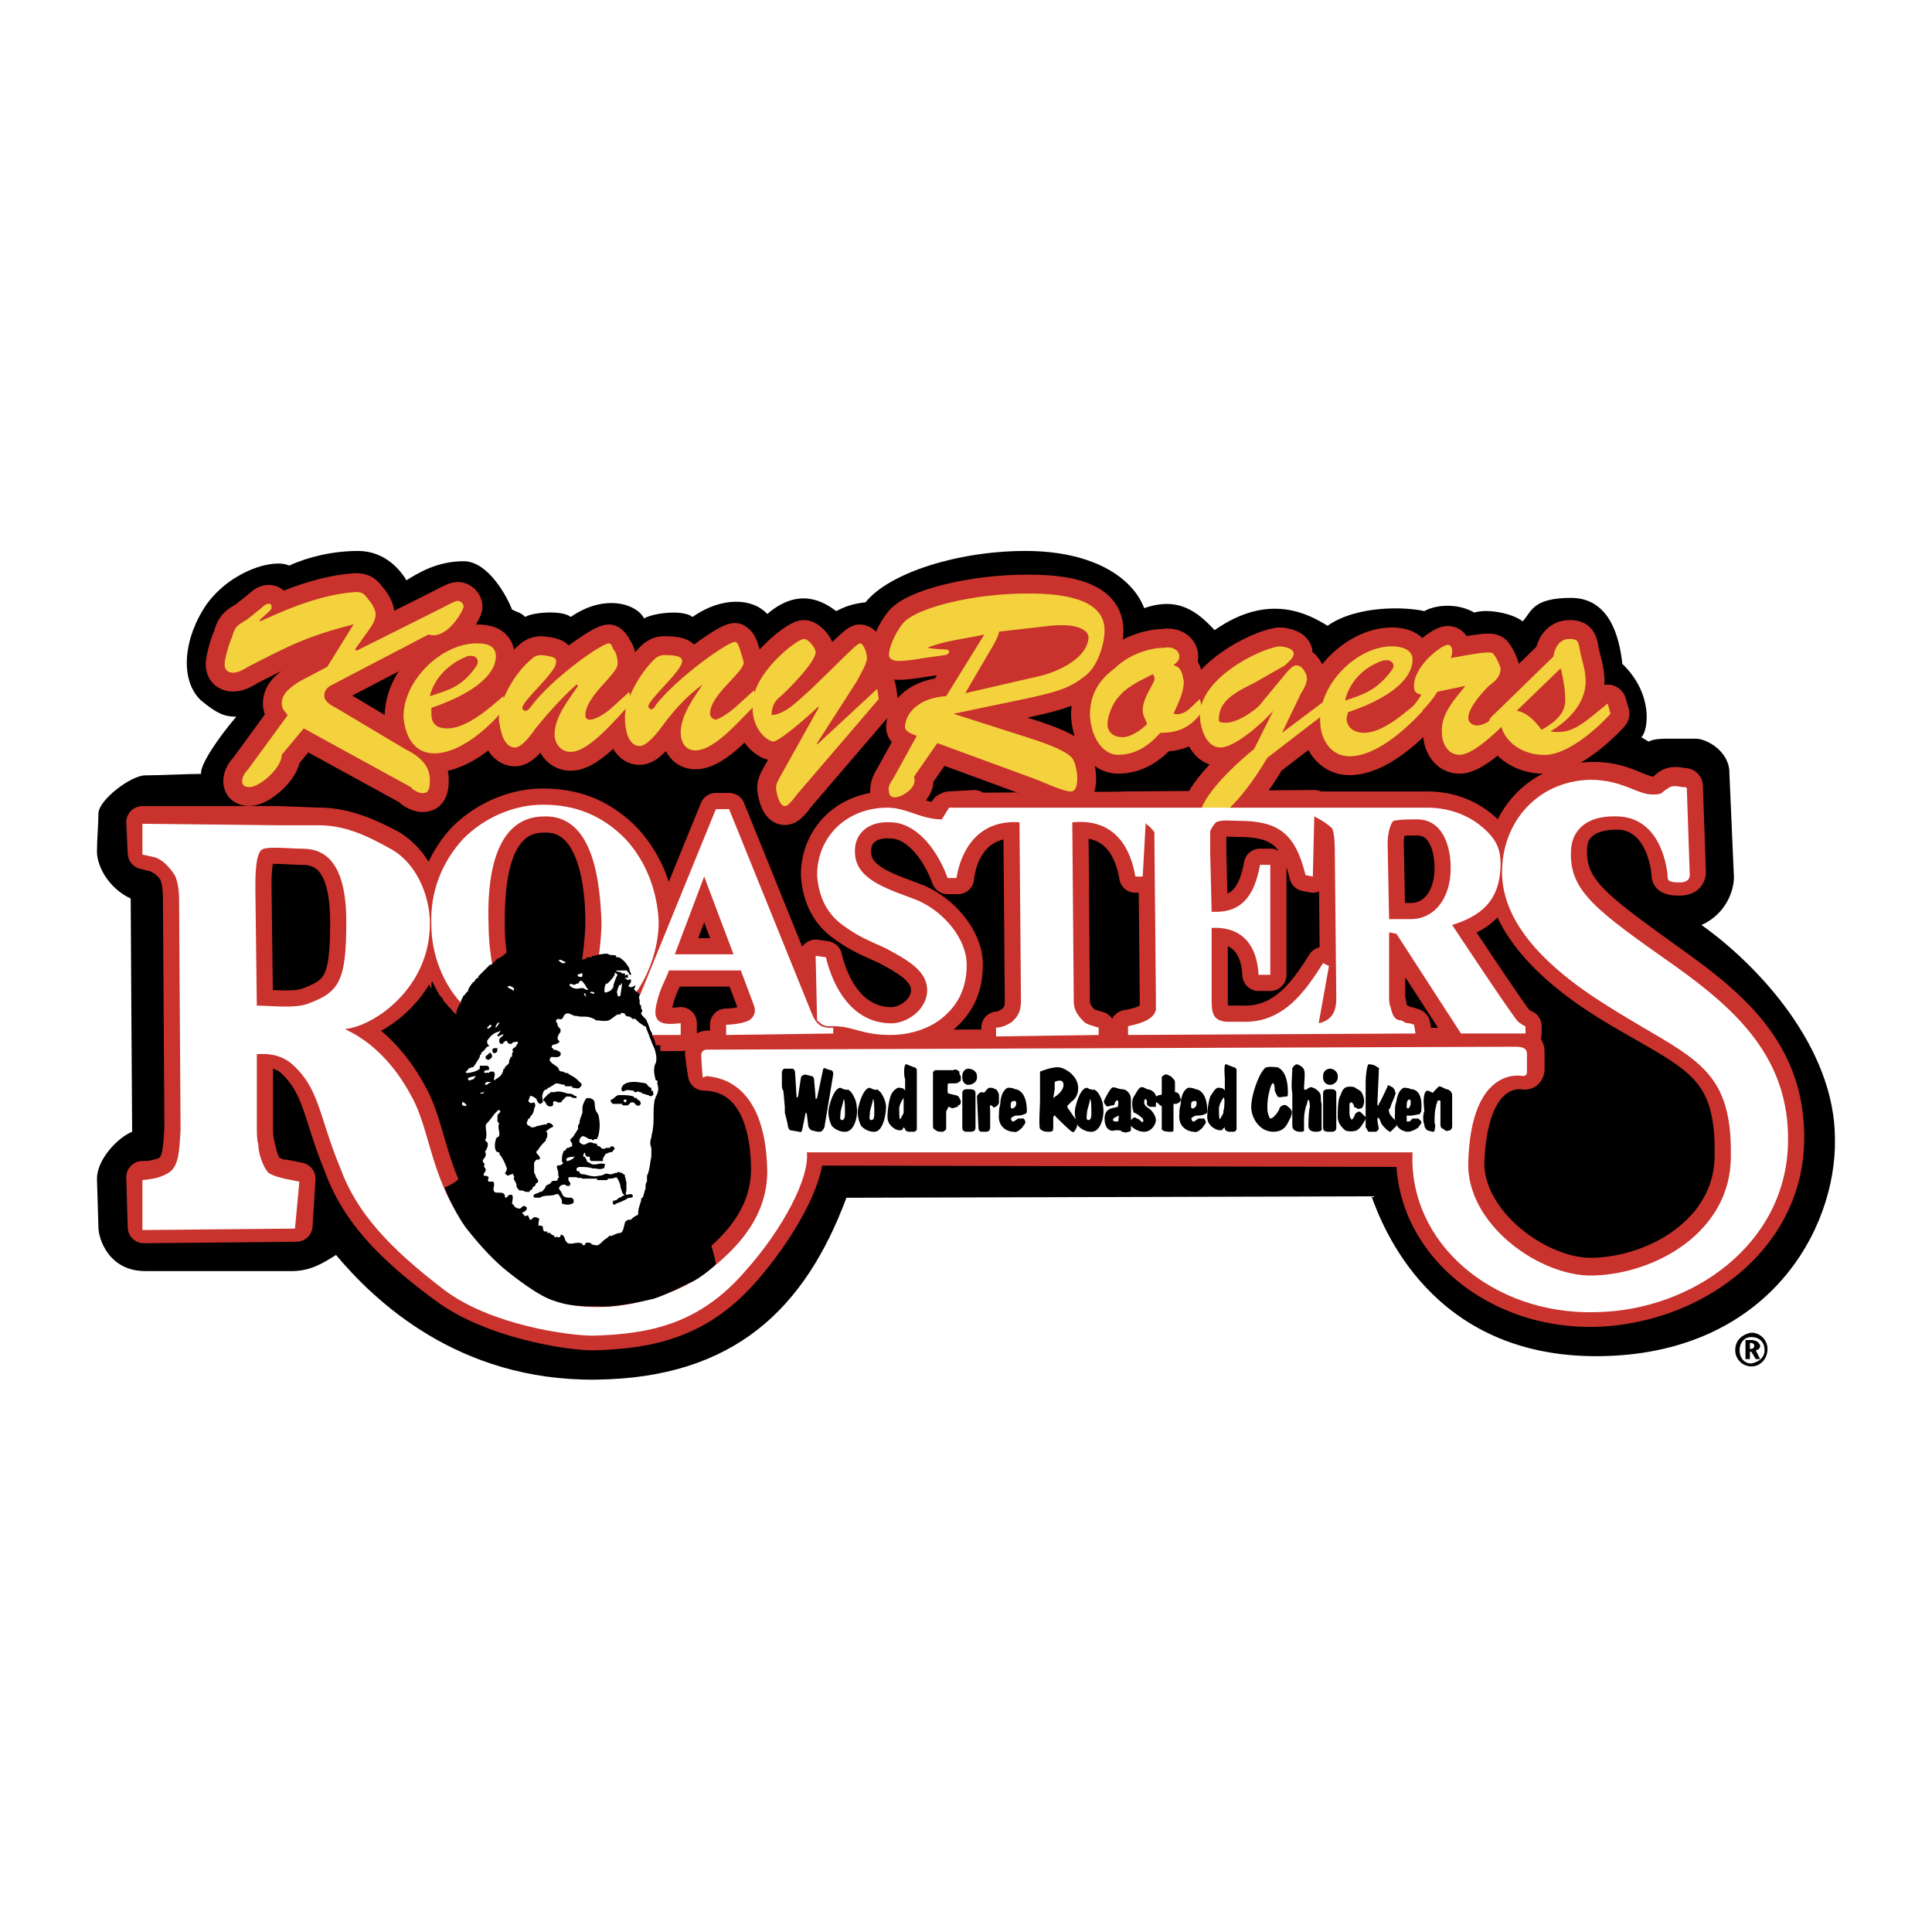 <svg xmlns="http://www.w3.org/2000/svg" width="2500" height="2500" viewBox="0 0 192.756 192.756"><path fill-rule="evenodd" clip-rule="evenodd" fill="#fff" d="M0 0h192.756v192.756H0V0z"/><path d="M171.807 92.284c1.902-1.463 2.488-3.805 2.488-5.122l-.586-10.097c0-1.171-.439-2.195-1.316-3.219-1.023-.878-2.195-1.463-3.219-1.463l-3.074.146h-.73c.146-.439.146-.731.146-1.17 0-1.317-.439-3.512-2.488-5.707-.877-6-3.951-7.17-6.438-7.17-3.074 0-4.244.878-4.977 1.902-1.316-.585-3.072-.732-4.389-.585-1.609-.585-3.658-.731-5.268 0-2.049-.585-6.439-.585-9.512 1.317-3.658-2.195-7.463-2.048-11.121.146-1.609-1.463-3.512-2.634-6.586-2.048-1.609-2.78-5.561-5.561-12.438-5.415-6.877 0-13.755 2.195-16.535 5.122-1.024.146-1.609.439-2.195.731-2.341-1.463-4.829-1.463-7.023.146-1.902-1.317-4.829-1.171-7.463.293-1.317-.293-3.22-.146-4.39.146-.585-.439-1.463-.878-2.341-1.024-1.024-.293-3.073-.439-5.561 1.024-1.17-.439-3.073-.439-4.243-.146-.146 0-.439-.146-.586-.146-.731-1.609-2.78-5.122-5.707-5.122-2.341 0-4.097.732-5.414 1.463-1.317-1.609-3.073-2.488-5.122-2.488-2.341 0-4.975.585-6.877 1.317-1.171-.146-2.634 0-4.244.585-1.902.878-3.658 2.195-4.975 3.805-1.17 1.902-2.049 3.951-2.195 6-.146 2.195.439 4.097 1.902 5.268.878.731 1.463 1.171 2.048 1.464-1.317 1.755-2.048 2.926-2.341 3.804h-1.609c-1.024 0-2.195.146-2.927.146-1.463 0-3.073 1.171-3.658 1.61-1.024.878-2.195 2.049-2.195 3.366 0 .585 0 1.17-.146 1.756v2.048c0 1.756 1.171 4.097 3.219 5.415l.293 21.802c-1.61 1.025-3.512 3.221-3.512 5.414l.146 4.83c0 1.023.439 2.779 1.756 3.951 1.024 1.17 2.487 1.609 4.097 1.609h14.633c1.756 0 3.073-.586 4.098-1.172 7.316 8.049 16.096 12.146 26.192 12.146 12.731-.146 20.925-6 25.754-18.145l50.923-.293c1.17 3.365 2.926 6.291 5.268 8.779 4.535 4.828 10.682 7.17 18.145 7.17 9.951-.146 15.803-4.389 19.023-7.902 3.658-4.096 5.852-9.656 5.707-15.07.002-8.487-6.437-16.388-12.437-21.217z" fill-rule="evenodd" clip-rule="evenodd" fill="#fff"/><path d="M23.576 71.504c-1.756 2.049-3.658 4.829-3.512 5.707-1.317 0-4.097.146-5.561.146-1.463 0-4.683 2.488-4.683 3.805 0 1.17-.146 2.487-.146 3.804 0 1.463 1.17 3.659 3.366 4.683 0 1.902.146 23.267.146 23.267-1.463.586-3.512 2.779-3.512 4.682l.146 4.83c0 1.17 1.024 4.389 4.683 4.389h14.633c1.902 0 3.219-.877 4.39-1.609 3.805 4.537 12.145 12.584 25.9 12.438 13.901-.145 20.925-7.17 25.022-18.145l52.385-.146c1.025 2.781 5.854 16.098 22.682 15.951s23.705-12.584 23.559-21.656c0-9.219-7.756-17.414-13.316-21.365 2.635-1.171 3.367-3.805 3.221-5.122l-.439-10.097c0-2.049-2.195-3.366-3.365-3.366h-3.074s-1.17 0-1.609.292l-.73-.439c.73-.731 1.17-4.39-1.902-7.316-.293-2.78-1.318-6.585-5.121-6.585-3.951 0-3.951 1.463-4.83 2.341-.877-.731-3.365-1.317-4.828-.878-1.463-.877-3.658-.877-4.977-.146-1.9-.439-6.73-.585-9.656 1.463-1.902-1.17-5.854-3.365-11.268.439-1.756-1.902-3.658-3.366-7.023-2.195-1.172-3.073-5.121-5.707-11.854-5.707-6.731 0-13.609 2.195-15.95 5.122-1.317.146-2.049.438-2.927.878-1.17-.878-3.658-2.488-6.877.292-1.464-1.61-4.537-1.756-7.463.292-.878-.731-3.805-.439-4.829.146-.732-1.463-3.951-2.487-7.316-.146-.878-.731-3.951-.439-4.536 0-.439-.439-.731-.439-1.317-.731-.438-1.171-2.341-4.829-4.829-4.829-2.634 0-4.536 1.17-5.707 1.902-.877-1.463-2.487-2.926-4.829-2.926-2.487 0-4.975.585-6.877 1.463-1.463-.732-5.707.439-8.194 3.805-2.341 3.365-2.78 7.609-.585 9.657 1.606 1.318 2.338 1.61 3.509 1.61z" fill-rule="evenodd" clip-rule="evenodd"/><path d="M46.257 100.332c-2.048-2.049-3.219-5.122-3.219-8.048 0-3.22 1.024-6.292 3.219-8.634 2.049-2.049 4.975-3.365 7.902-3.365 3.219 0 5.853 1.024 8.194 3.365 2.049 2.195 3.366 5.122 3.366 8.341 0 2.927-1.317 6.439-3.512 8.488-2.341 2.342-4.829 3.219-8.048 3.219-3.074-.001-5.853-1.026-7.902-3.366zm34.241 14.34c.293 2.488-2.341 7.609-6.146 11.998-4.536 5.27-9.512 6.293-15.218 6.439-2.341 0-10.097-1.17-14.779-4.684-5.56-4.096-8.78-7.607-10.389-11.998-2.195-5.268-2.049-8.049-4.976-10.682-1.317-1.025-2.78-.879-3.365-.879v7.316c0 .586 0 1.318.146 1.902.146.586.438 2.195 1.024 2.635.438.293 1.024.586 1.609.586l1.463.291-.293 4.684-15.218.146-.147-4.977c1.024 0 1.464-.145 2.342-.438 1.317-.732 1.317-2.195 1.463-4.537l-.146-22.973c0-.878-.146-1.902-.439-2.488a4.05 4.05 0 0 0-1.902-1.61l-1.17-.292-.147-3.073h13.61l3.95.146c2.634 0 4.976 1.024 7.17 2.194 2.488 1.464 3.951 4.683 3.951 7.609.146 6.292-5.56 10.244-8.487 10.39 3.512 1.756 5.56 4.828 6.584 6.73 2.78 4.828 1.463 12.438 12.585 19.607 4.39 2.781 12.438 1.172 16.681-1.756 3.512-2.633 6.292-5.852 6.292-10.389-.146-9.512-5.561-9.219-5.854-9.365h-.439s-.292-1.756-.292-2.195c0-.293.292-.584.731-.584.292 0 80.482-.293 80.482-.293 1.17 0 1.316.438 1.316.877v1.609c0 .293-.146.586-.586.439-.73 0-4.975-.293-5.414 8.633-.293 6.146 7.17 11.561 12.438 11.414 6.293-.146 13.756-4.389 13.756-11.852.146-9.512-4.098-9.951-12.584-15.219-6.732-4.244-10.098-8.78-10.244-13.17 0-4.975 3.512-9.072 8.779-9.218 3.367-.146 4.83 1.463 6.439 1.463.879 0 .732-.292 1.316-.731.586-.439 1.318-.146 1.463-.146.293 0 .439 0 .439.293 0 .292.293 8.194.293 8.487s-.146.731-1.023.731c-.879 0-1.172-.146-1.172-.439 0-.292-.438-5.999-4.975-6.146-3.658 0-4.682 1.902-4.682 3.512-.146 4.097 2.486 5.854 10.389 11.56 6.145 4.391 11.414 9.072 11.268 17.561-.146 10.096-9.658 16.68-19.17 16.973-10.242.293-18.73-7.023-18.291-15.949l-60.431-.142zm-9.073-33.948h1.317l7.755 19.169c.732 1.756.878 2.779 2.634 2.635v.584l-10.682.146v-1.023c.585 0 2.049-.146 2.488-.586s.439-.877.292-1.316l-1.317-3.512h-7.17c-.292.877-.878 1.756-1.17 3.072-.732 2.488.878 2.342 2.341 2.195v1.17h-8.194v-1.17c2.341-.293 3.366-1.025 4.244-3.072l7.462-18.292zm9.951 14.632l1.024.146c.732 3.074 2.634 6.439 6.292 6.585 1.61.146 3.951-1.316 3.805-3.512-.146-1.756-1.902-2.781-4.097-3.951-1.902-.878-2.78-1.171-4.537-2.488-1.463-1.171-2.195-2.78-2.341-4.829 0-3.805 2.927-6.731 7.024-6.731 1.902 0 3.366 1.171 5.414 1.171l.732-1.171 2.488-.146-1.756 7.17h-.878c-1.171-3.22-3.366-5.561-5.707-5.561-2.195-.146-3.805 1.171-3.512 3.365.293 2.488 3.512 3.366 6.146 4.39 2.78 1.17 4.975 3.951 4.975 6.438 0 2.195-.731 3.805-2.195 5.121s-3.512 1.756-5.414 1.756c-2.195 0-3.366-.146-5.415-1.023l-1.024.293h-.878l-.146-7.023zm18.145 8.048v-.877c.438 0 1.023-.293 1.463-.586.439-.439.877-.879.877-2.049l-.146-17.852c-4.242-.292-5.853 2.926-6.145 5.561h-.878l-.293-6.877 19.902-.146-.293 6.877h-.732c-.439-2.634-1.902-5.854-6.293-5.414l.148 17.852c0 1.025.584 1.609 1.023 2.049.293.293 1.023.439 1.463.586v.73l-10.096.146zm31.899-.293l-19.021.146v-.877c.73-.146 2.633-.439 2.926-1.609v-1.172l-.146-15.657v-.878c-.146-.292-.293-.731-.586-.877-.73-.293-1.609-.293-2.34-.293l-.146-1.317 19.021-.146-.145 7.023-.732-.146c-1.025-4.244-2.781-5.414-6.73-5.414-.586 0-1.609-.146-2.195.146-.293.292-.439.585-.586.878v2.048l.146 6c2.926.146 4.244-1.463 4.828-4.683h1.025v10.974h-1.172c-.145-2.926-1.609-4.828-4.682-4.682v6.877c0 1.465 0 2.342 1.463 2.488h1.609c4.098.146 6.293-3.072 8.049-5.854l.586.293-1.172 6.732zm7.902-9.949l-.732-.146v6.438c0 .293.146.732.146 1.025.146.584.293 1.316 1.025 1.316.439.146.293.293.877.293l.439.146.146.73-11.121.146v-1.023c.586 0 .586.146 1.17 0 1.611-.146 2.049-1.17 2.049-2.488l-.146-14.486c0-.439 0-2.049-.291-2.488-.586-.438-1.465-1.17-2.195-1.17l-.732.146v-1.024h12.437c1.902 0 3.805.585 5.268 1.756 1.465 1.17 2.049 2.195 2.049 3.805 0 3.805-2.049 5.268-4.828 6.146 0 0 6 9.072 6.584 9.658.586.439.732.439.732.439v.73h-6.438l-6.439-9.949zm-66.14 2.048l-2.927-7.755-2.926 7.755h5.853zm-24.437-2.926c0 2.194.439 5.121 1.17 7.169 1.024 2.195 2.634 3.219 4.975 3.219 3.805 0 4.39-3.949 4.829-7.023.146-1.171.292-2.487.292-3.658 0-3.805-.731-10.682-5.707-10.536-5.267 0-5.559 6.878-5.559 10.829zm-23.12 8.048c1.317 0 3.658.293 4.976-.146 3.219-1.17 3.95-2.195 3.95-8.195 0-5.853-2.048-7.316-4.39-7.316-1.317 0-3.658-.293-4.097.146-.585.585-.585 2.634-.585 3.805l.146 11.706zm112.965-8.634h2.195c2.195 0 3.951-1.902 3.951-5.122 0-2.049-.732-4.829-3.365-4.829-.732 0-1.609 0-2.342.146-.439.439-.586 1.609-.586 2.195l.147 7.61z" fill="none" stroke="#c9322d" stroke-width="3.227" stroke-linecap="round" stroke-linejoin="round" stroke-miterlimit="2.613"/><path d="M28.698 71.358c-.293-.439-.586-.585-.586-1.17 0-1.024.878-1.61 1.756-2.195l2.78-1.463 2.634-4.244c-4.536 1.17-6.292 2.048-10.536 4.244-.439.292-1.024.585-1.463.585-.585 0-.878-.292-.878-.878 0-.439.439-2.048.732-2.634.292-1.024.438-1.171 1.463-1.756l1.463-1.171c.146-.146.439-.438.732-.438.292 0 .292.146.292.292 0 .293.146.146-1.17 1.317v.146c1.463-.585 5.414-2.634 9.511-2.926.731 0 .878.146 1.317.731.292.293.731 1.024.731 1.463 0 .585-.293 1.024-.585 1.463l-1.463 2.048.146.146 8.487-4.244c.292-.146 1.317-.731 1.609-.731.293 0 .585.293.585.585 0 .293-1.61 3.366-3.512 2.78l-9.804 5.122c-.439.292-.585.585-.585 1.024 0 .585.878 1.024 1.171 1.17l6.877 4.098c1.171.585 2.487 1.463 2.487 3.073 0 .439 0 1.317-.585 1.317-.293.146-1.171-.292-1.317-.585l-10.682-5.854-2.195 2.634c0 1.317-2.194 3.22-3.219 3.22-.439 0-.732-.146-.732-.585s.293-.878.585-1.171l3.954-5.413zM50.5 70.48c-1.609 2.048-4.536 4.683-7.17 4.683-2.048 0-2.926-1.756-3.073-3.659 0-3.658 3.805-7.316 7.316-7.316.878 0 1.902.146 1.902 1.317 0 1.317-1.317 3.366-6.438 5.121v.586c0 1.17.731 1.463 1.609 1.463 1.902 0 4.244-2.049 5.561-3.219l.293 1.024zm12.292-1.463l.146 1.171c-1.316 1.316-4.097 4.829-5.999 4.829-1.024 0-1.61-.878-1.61-1.756 0-1.756 1.463-3.512 2.341-4.829l-.146-.146c-1.463 1.317-2.78 2.78-4.097 4.39-.292.439-1.317 1.902-2.048 1.902-1.17 0-1.609-1.756-1.609-2.78 0-1.902 1.609-4.683 3.219-6 .293-.292.586-.439 1.024-.439 1.61.146 1.463.439 1.463.731 0 1.024-3.366 3.805-3.366 4.536 0 .146.146.293.293.293.292 0 .439-.293.585-.439 2.049-2.78 7.024-6.292 7.756-6.292 0 0 .292.146.439.585.292.293.439.878.439 1.463 0 1.024-3.219 3.219-3.219 5.122 0 .292.146.439.439.439.731 0 1.902-.878 2.341-1.317l1.609-1.463zm12.438-.146l.293 1.317c-1.463 1.316-4.098 4.682-6.146 4.682-1.024 0-1.463-.878-1.463-1.755 0-1.756 1.317-3.512 2.195-4.829-1.609 1.17-2.926 2.634-4.097 4.243-.439.586-1.463 1.902-2.195 1.902-1.17 0-1.463-1.756-1.463-2.634-.146-1.902 1.61-4.829 3.073-6.146.438-.293.585-.293 1.024-.293 1.609 0 1.609.439 1.609.585 0 1.024-3.366 3.805-3.366 4.536 0 .146.146.292.292.292s.439-.292.439-.438c2.194-2.78 7.17-6.292 7.901-6.292 0 0 .293.146.439.585.146.439.293.878.439 1.463 0 1.024-3.365 3.22-3.365 5.122 0 .292.292.585.585.585.585-.146 1.756-1.024 2.195-1.463l1.611-1.462zm4.536 10.096c-.292.293-1.024 1.464-1.463 1.464-.586 0-.878-1.464-.878-1.902 0-.439.585-1.317.731-1.61l3.512-6.292v-.147c-2.195 2.048-4.097 3.512-4.536 3.512-.731-.146-2.049-1.317-2.049-3.366-.292-3.219 4.39-6.877 5.122-6.877.439 0 1.171.878 1.171 1.317 0 1.024-2.927 3.951-3.805 4.683-.439.439-.585 1.024-.585 1.609 1.463-.146 2.634-1.463 3.805-2.487 2.78-2.634 4.536-4.537 4.975-4.683.439 0 .732 1.024.732 1.463 0 .585-.732 1.756-1.024 2.341l-3.951 6.146v.146l6-5.561.146 1.025-7.903 9.219zm13.755-4.828l-2.341 3.366c.439 1.024-1.17 2.048-1.902 2.048-.293 0-.586-.146-.586-.585 0-.438.147-.878.439-1.316l2.341-4.244c-.439-.146-1.317-.438-1.17-1.024.146-1.463 1.609-2.78 4.097-2.927l3.804-6.146c-2.048.439-3.804.585-5.707 1.317 1.756.292 2.195 0 2.195.439 0 .146-.439.292-.439.292l-2.048.293c-.878.146-1.756.292-2.634.292-.292 0-.878-.146-.878-.585 0-.878.732-2.341 1.317-3.073 1.17-1.61 7.024-3.073 12.438-3.073 2.488 0 7.756.146 7.756 3.658 0 1.463-.732 3.658-1.902 4.536-2.195 1.756-3.512 1.756-13.17 3.805l7.316 2.341c4.684 1.463 4.535 2.195 4.684 2.341.438 1.024.584 3.073-.293 3.073-.732 0-2.635-.878-3.367-1.17l-9.95-3.658zm26.485-3.22c-1.17 1.609-2.34 2.195-4.242 2.195-1.172 1.316-2.488 2.194-4.244 2.194-1.316 0-2.635-1.463-2.779-3.951 0-2.048.877-3.512 2.486-4.683 1.318-1.317 3.365-2.048 4.977-2.048.584-.146 1.463.146 1.463.878 0 .439-.293.585-.586.878.732.146 1.025.731 1.025 1.609 0 1.171-.586 2.195-1.025 3.22 1.17.292 1.902-.878 2.635-1.463l.29 1.171zm7.025 0c-1.025 1.17-3.805 3.658-5.27 3.658-1.463 0-2.047-2.049-2.047-3.219 0-3.658 5.852-6.585 7.9-6.877.293 0 1.465.146 1.465.731 0 .439-.586.878-.879 1.171l-3.072 1.756c-1.756.878-3.658 1.756-3.512 3.805 0 .146.293.146.438.146.879.147 2.342-.585 3.512-1.609l2.781-3.366c.293-.292.586-.731 1.023-.731.586 0 1.025.878 1.025 1.317s-.293 1.024-.586 1.463l-1.902 3.951 4.098-3.073.146 1.171-5.707 4.39c-2.781 4.683-5.121 6.438-6.146 6.438-.293 0-.584-.292-.584-.585 0-2.048 3.949-5.561 5.414-6.731l1.903-3.806zm14.926 0c-1.756 1.902-4.684 4.536-7.318 4.536-1.9 0-2.926-1.756-2.926-3.512-.146-3.658 3.658-7.463 7.17-7.463.879 0 2.049.292 2.049 1.317 0 1.463-1.316 3.512-6.438 5.268l-.146.585c0 1.024.877 1.464 1.756 1.464 1.902 0 4.098-2.049 5.561-3.22l.292 1.025zm1.463-1.902c-1.025 1.609-2.049 2.341-3.219 3.512l-.146-1.17c.73-.585 1.316-1.317 1.756-2.048-.586-.146-.732-.293-.732-.878 0-2.049 2.781-4.098 3.365-4.098.293 0 .439.293.439.585 0 .146 0 .439-.146.732 2.488-.439 3.951-.732 4.244-.439.438.585.584 1.024.73 1.463 0 .878-.584 1.317-1.17 1.756-.732.731-2.049 2.194-2.049 3.219 0 .439.439.732.879.732 1.17 0 2.779-1.756 3.658-2.488l.291 1.024c-1.023 1.17-4.096 4.39-5.705 4.39-1.172 0-1.756-1.17-1.756-2.194 0-1.902 1.316-3.366 2.34-4.683l-2.779.585zm16.973 1.171l.293 1.024c-1.609 1.756-4.535 4.243-6.73 4.097-1.756 0-3.805-1.024-4.244-3.072-.293.146-.438.292-.584.292-.293 0-.586-.146-.586-.439 0-.439.439-.731.732-1.024l5.705-5.561c.146-.878.586-1.756 1.611-1.756.73 0 .877.146 1.023 1.024.146 1.024.586 1.902.586 3.219 0 2.195-1.756 3.951-3.512 4.976 1.756.292 2.779-.439 4.096-1.464l1.61-1.316z" fill="none" stroke="#c9322d" stroke-width="3.765" stroke-linecap="round" stroke-linejoin="round" stroke-miterlimit="2.613"/><path d="M28.698 71.358c-.293-.439-.586-.585-.586-1.17 0-1.024.878-1.61 1.756-2.195l2.78-1.463 2.634-4.244c-4.536 1.17-6.292 2.048-10.536 4.244-.439.292-1.024.585-1.463.585-.585 0-.878-.292-.878-.878 0-.439.439-2.048.732-2.634.292-1.024.438-1.171 1.463-1.756l1.463-1.171c.146-.146.439-.438.732-.438.292 0 .292.146.292.292 0 .293.146.146-1.17 1.317v.146c1.463-.585 5.414-2.634 9.511-2.926.731 0 .878.146 1.317.731.292.293.731 1.024.731 1.463 0 .585-.293 1.024-.585 1.463l-1.463 2.048.146.146 8.487-4.244c.292-.146 1.317-.731 1.609-.731.293 0 .585.293.585.585 0 .293-1.61 3.366-3.512 2.78l-9.804 5.122c-.439.292-.585.585-.585 1.024 0 .585.878 1.024 1.171 1.17l6.877 4.098c1.171.585 2.487 1.463 2.487 3.073 0 .439 0 1.317-.585 1.317-.293.146-1.171-.292-1.317-.585l-10.682-5.854-2.195 2.634c0 1.317-2.194 3.22-3.219 3.22-.439 0-.732-.146-.732-.585s.293-.878.585-1.171l3.954-5.413zM62.792 69.017l.146 1.171c-1.316 1.316-4.097 4.829-5.999 4.829-1.024 0-1.61-.878-1.61-1.756 0-1.756 1.463-3.512 2.341-4.829l-.146-.146c-1.463 1.317-2.78 2.78-4.097 4.39-.292.439-1.317 1.902-2.048 1.902-1.17 0-1.463-1.756-1.609-2.78 0-1.902 1.609-4.683 3.219-6 .293-.292.586-.439 1.024-.439 1.61.146 1.463.439 1.463.731 0 1.024-3.366 3.805-3.366 4.536 0 .146.146.293.293.293.292 0 .439-.293.585-.439 2.049-2.78 7.024-6.292 7.756-6.292.146 0 .292.146.439.585.292.293.439.878.439 1.463 0 1.024-3.219 3.219-3.219 5.122 0 .292.146.439.439.439.731 0 1.902-.878 2.341-1.317l1.609-1.463z" fill-rule="evenodd" clip-rule="evenodd" fill="#f3d23d"/><path d="M75.23 68.871l.293 1.317c-1.463 1.316-4.098 4.682-6.146 4.682-1.024 0-1.463-.878-1.463-1.755 0-1.756 1.317-3.512 2.195-4.829-1.609 1.17-2.926 2.634-4.097 4.243-.439.586-1.463 1.902-2.195 1.902-1.17 0-1.463-1.756-1.463-2.634-.146-1.902 1.61-4.829 3.073-6.146.438-.293.585-.293 1.024-.293 1.609 0 1.609.439 1.609.585 0 1.024-3.366 3.805-3.366 4.536 0 .146.146.292.292.292s.439-.292.439-.438c2.194-2.78 7.17-6.292 7.901-6.292.146 0 .293.146.439.585.146.439.293.878.439 1.463 0 1.024-3.365 3.22-3.365 5.122 0 .292.292.585.585.585.585-.146 1.756-1.024 2.195-1.463l1.611-1.462z" fill-rule="evenodd" clip-rule="evenodd" fill="#f3d23d"/><path d="M79.766 78.967c-.292.293-1.024 1.464-1.463 1.464-.586 0-.878-1.464-.878-1.902 0-.439.585-1.317.731-1.61l3.512-6.292v-.147c-2.195 2.048-4.097 3.512-4.536 3.512-.731-.146-2.049-1.317-2.049-3.366-.292-3.219 4.39-6.877 5.122-6.877.439 0 1.171.878 1.171 1.317 0 1.024-2.927 3.951-3.805 4.683-.439.439-.585 1.024-.585 1.609 1.463-.146 2.634-1.463 3.805-2.487 2.78-2.634 4.536-4.537 4.975-4.683.439 0 .732 1.024.732 1.463 0 .585-.732 1.756-1.024 2.341l-3.951 6.146v.146l6-5.561.146 1.025-7.903 9.219zM127.031 70.919c-1.025 1.17-3.805 3.658-5.27 3.658-1.463 0-2.047-2.049-2.047-3.219 0-3.658 5.852-6.585 7.9-6.877.293 0 1.465.146 1.465.731 0 .439-.586.878-.879 1.171l-3.072 1.756c-1.756.878-3.658 1.756-3.512 3.805.145.146.293.146.438.146.879.147 2.342-.585 3.512-1.609l2.781-3.366c.293-.292.586-.731 1.023-.731.586 0 1.025.878 1.025 1.317s-.293 1.024-.586 1.463l-1.902 3.951 4.098-3.073.146 1.171-5.707 4.39c-2.781 4.683-5.121 6.438-6.146 6.438-.293 0-.584-.292-.584-.585 0-2.048 3.949-5.561 5.414-6.731l1.903-3.806zM143.42 69.017c-1.025 1.609-2.049 2.341-3.219 3.512l-.146-1.17c.73-.585 1.316-1.317 1.756-2.048-.586-.146-.732-.293-.732-.878 0-2.049 2.781-4.098 3.365-4.098.293 0 .439.293.439.585 0 .146 0 .439-.146.732 2.488-.439 3.951-.732 4.244-.439.438.585.584 1.024.73 1.463 0 .878-.584 1.317-1.17 1.756-.732.731-2.049 2.194-2.049 3.219 0 .439.439.732.879.732 1.17 0 2.779-1.756 3.658-2.488l.291 1.024c-1.023 1.17-4.096 4.39-5.705 4.39-1.172 0-1.756-1.17-1.756-2.194-.146-1.902 1.316-3.366 2.34-4.683l-2.779.585z" fill-rule="evenodd" clip-rule="evenodd" fill="#f3d23d"/><path d="M160.393 70.188l.293 1.024c-1.609 1.756-4.535 4.243-6.73 4.097-1.756 0-3.805-1.024-4.244-3.072-.293.146-.438.292-.584.292-.293 0-.586-.146-.586-.439 0-.439.439-.731.732-1.024l5.705-5.561c.146-.878.586-1.756 1.611-1.756.73 0 .877.146 1.023 1.024.146 1.024.586 1.902.586 3.219 0 2.195-1.756 3.951-3.512 4.976 1.756.292 2.779-.439 4.096-1.464l1.61-1.316zM120.006 70.919c-1.17 1.609-2.34 2.195-4.242 2.195-1.172 1.316-2.488 2.194-4.244 2.194-1.316 0-2.635-1.463-2.779-3.951 0-2.048.877-3.512 2.486-4.683 1.318-1.317 3.365-2.048 4.977-2.048.584-.146 1.463.146 1.463.878 0 .439-.293.585-.586.878.732.146.879.731 1.025 1.609 0 1.171-.586 2.195-1.025 3.22 1.17.292 1.902-.878 2.635-1.463l.29 1.171z" fill-rule="evenodd" clip-rule="evenodd" fill="#f3d23d"/><path d="M93.521 74.139l-2.341 3.366c.439 1.024-1.17 2.048-1.902 2.048-.293 0-.586-.146-.586-.585-.146-.438.147-.878.439-1.316l2.341-4.244c-.439-.146-1.317-.438-1.17-1.024.146-1.463 1.609-2.78 4.097-2.927l3.804-6.146c-2.048.439-3.804.585-5.707 1.317 1.756.292 2.195 0 2.195.439 0 .146-.293.292-.439.292l-2.048.293c-.878.146-1.756.292-2.634.292-.292 0-.878-.146-.878-.585 0-.878.732-2.341 1.317-3.073 1.17-1.61 7.024-3.073 12.438-3.073 2.488 0 7.756.146 7.756 3.658 0 1.463-.732 3.658-1.902 4.536-2.195 1.756-3.512 1.756-13.17 3.805l7.316 2.341c4.684 1.463 4.535 2.195 4.684 2.341.438 1.024.584 3.073-.293 3.073-.732 0-2.635-.878-3.367-1.17l-9.95-3.658zM50.5 70.48c-1.609 2.048-4.536 4.683-7.17 4.683-2.048 0-2.926-1.756-3.073-3.659 0-3.658 3.805-7.316 7.316-7.316.878 0 1.902.146 1.902 1.317 0 1.317-1.317 3.366-6.438 5.121v.586c0 1.17.731 1.463 1.609 1.463 1.902 0 4.244-2.049 5.561-3.219l.293 1.024zM141.957 70.919c-1.756 1.902-4.684 4.536-7.318 4.536-1.9 0-2.926-1.756-2.926-3.512-.146-3.658 3.658-7.463 7.17-7.463.879 0 2.049.292 2.049 1.317 0 1.463-1.316 3.512-6.438 5.268l-.146.585c0 1.024.877 1.464 1.756 1.464 1.902 0 4.098-2.049 5.561-3.22l.292 1.025z" fill-rule="evenodd" clip-rule="evenodd" fill="#f3d23d"/><path d="M151.32 70.919c1.318.146 2.488 1.902 2.488 1.902 1.756-1.024 2.488-1.902 2.342-3.366 0-.585-.146-1.609-.439-2.78l-4.391 4.244zM115.031 67.261l-.584.293c-.879.438-2.049 1.024-2.781 1.902-.586.585-1.17 1.902-1.17 2.781 0 1.024.877 1.316 1.463 1.316.877 0 1.902-.731 2.488-1.316-.146-.439-.439-.878-.439-1.317 0-1.17.73-2.048 1.17-3.073v-.292l-.147-.294zM96.301 69.164l7.609-1.756c1.172-.293 4.391-1.463 4.684-3.658.146-.878-1.172-1.609-3.805-1.317l-5.121.585c0 .585-1.172 2.341-1.318 2.634l-2.049 3.512zM47.574 66.383c.293-.585-.146-1.171-1.024-.878-3.219 1.317-3.658 3.951-3.658 3.951 1.755-.585 3.219-.878 4.682-3.073zM138.883 66.822c.439-.585-.146-1.17-1.023-.878-3.221 1.17-3.658 3.951-3.658 3.951 1.755-.585 3.218-1.024 4.681-3.073z" fill-rule="evenodd" clip-rule="evenodd" fill="#c9322d"/><path d="M63.963 99.016c-.878 2.047-1.903 2.779-4.244 3.072v1.17h8.194v-1.17c-1.463.146-3.073.293-2.341-2.195.292-1.316.878-2.195 1.17-3.072h7.17l1.317 3.512c.146.439.146.877-.292 1.316s-1.903.586-2.488.586v1.023l10.682-.146v-.584c-1.756.145-1.902-.879-2.634-2.635l-7.755-19.169h-1.317l-7.462 18.292zm6.292-11.561l2.927 7.755h-5.853l2.926-7.755z" fill-rule="evenodd" clip-rule="evenodd" fill="#fff"/><path d="M46.257 100.332c-2.048-2.049-3.219-5.122-3.219-8.048-.146-3.22 1.024-6.292 3.219-8.634 2.049-2.049 4.975-3.365 7.902-3.365 3.219 0 5.853 1.024 8.194 3.365 2.049 2.195 3.219 5.122 3.366 8.341 0 2.927-1.317 6.439-3.512 8.488-2.341 2.342-4.829 3.219-8.048 3.219-3.074-.001-5.853-1.026-7.902-3.366zm2.488-8.048c0 2.194.439 5.121 1.17 7.169 1.024 2.195 2.634 3.219 4.975 3.219 3.805 0 4.39-3.949 4.829-7.023.146-1.171.292-2.487.292-3.658-.146-3.805-.731-10.682-5.707-10.536-5.267 0-5.706 6.878-5.559 10.829zM82.546 102.381h.585c2.048 0 2.78.877 5.707.877 1.902 0 3.951-.586 5.414-1.902s2.195-2.926 2.195-5.121c0-2.488-2.195-5.268-4.975-6.438-2.634-1.024-5.853-1.902-6.146-4.39-.292-2.194 1.317-3.512 3.512-3.365 2.341 0 4.536 2.341 5.707 5.561h.878c.439-2.634 2.049-5.853 6.292-5.561l.146 17.852c0 1.17-.438 1.609-.877 2.049-.439.293-1.025.586-1.609.586v.877l10.242-.146v-.73c-.439-.146-1.17-.293-1.463-.586-.439-.439-1.023-1.023-1.023-2.049l-.148-17.852c4.391-.439 5.854 2.78 6.293 5.414h.732l.293-5.268c.146 0 0-.146 0 0 .291.146.73.585.877.877v.878l.146 15.657v1.172c-.293 1.17-2.195 1.463-2.779 1.609v.877l28.68-.146-.146-.877-.439-.146c-.584 0-.438-.146-.877-.293-.732 0-.879-.732-1.025-1.316-.146-.293-.146-.732-.146-1.025v-6.438l.732.146 6.439 9.95h6.438v-.73s-.146 0-.732-.439c-.584-.586-6.584-9.658-6.584-9.658 2.779-.878 4.828-2.341 4.828-6.146 0-1.61-.584-2.634-2.049-3.805-1.463-1.17-3.365-1.756-5.268-1.756H94.692l-.732 1.171c-2.048 0-3.512-1.171-5.414-1.171-4.097 0-7.024 2.926-7.024 6.731.146 2.049.878 3.658 2.341 4.829 1.756 1.317 2.634 1.609 4.537 2.488 2.194 1.17 3.951 2.195 4.097 3.951.146 2.195-2.194 3.658-3.805 3.512-3.658-.146-5.56-3.512-6.292-6.585l-1.024-.146.146 6.438c.146.143.585.583 1.024.583zm56.483-20.487c.732-.146 1.609-.146 2.342-.146 2.633 0 3.365 2.78 3.365 4.829 0 3.219-1.756 5.122-3.951 5.122h-2.195l-.146-7.609c-.001-.587.146-1.757.585-2.196zM133.322 99.6c0 1.318-.438 2.195-1.756 2.488l1.025-5.707-.586-.293c-1.756 2.781-3.951 6-8.049 5.854h-1.609c-1.463-.146-1.463-1.023-1.463-2.488v-6.877c3.072-.146 4.537 1.756 4.682 4.682h1.172V86.284h-1.025c-.584 3.22-1.902 4.829-4.828 4.683l-.146-6v-2.048c.146-.293.293-.585.586-.878.586-.292 1.609-.146 2.195-.146 3.949 0 5.705 1.17 6.73 5.414l.732.146.145-6c.586.293 1.318.732 1.758 1.17.291.439.291 2.049.291 2.488l.146 14.487z" fill-rule="evenodd" clip-rule="evenodd" fill="#fff"/><path d="M140.932 114.965c-.439 9.072 8.049 16.242 18.291 15.949 9.512-.146 19.023-6.73 19.17-16.975.146-8.34-5.123-13.168-11.268-17.559-7.902-5.561-10.535-7.463-10.389-11.414 0-1.609 1.023-3.658 4.682-3.512 4.537.146 4.975 5.707 4.975 6.146 0 .292.293.439 1.172.439.877 0 1.023-.439 1.023-.732 0-.439-.293-8.341-.293-8.633 0-.146-.146-.146-.439-.146-.145 0-1.023-.293-1.463.146-.584.292-.438.585-1.316.585-1.609.146-3.072-1.463-6.439-1.463-5.268.146-8.779 4.244-8.779 9.219 0 4.536 3.512 8.926 10.244 13.17 8.486 5.414 12.73 5.854 12.584 15.219 0 7.463-7.463 11.705-13.756 11.852-5.268.146-12.73-5.121-12.438-11.414.293-8.926 4.684-8.633 5.414-8.486.439 0 .439-.293.439-.439v-1.609c0-.439 0-.877-1.17-.877 0 0-80.189.291-80.628.291-.292 0-.585.146-.585.586s.146 2.195.146 2.195l.439-.146c.439.146 5.854 0 6 9.512 0 4.389-2.781 7.609-6.292 10.242-4.244 3.074-12.292 4.684-16.681 1.756-11.122-7.17-9.805-14.779-12.585-19.607-1.024-1.902-3.073-4.975-6.584-6.586 2.927-.291 8.487-4.096 8.487-10.535 0-2.927-1.463-6.146-3.951-7.463-2.341-1.317-4.536-2.341-7.17-2.341h-3.95l-13.612-.148v3.073l1.317.292c.731.293 1.317.878 1.902 1.756.293.585.439 1.463.439 2.488l.146 22.974c-.146 2.195-.146 3.805-1.463 4.391-.878.438-1.317.438-2.342.584v4.977l15.219-.146.439-4.684-1.463-.293c-.585-.146-1.171-.291-1.609-.584-.586-.586-1.024-2.049-1.024-2.781-.146-.584-.146-1.17-.146-1.756v-7.316c.585 0 2.048-.146 3.365.879 2.927 2.486 2.78 5.268 4.976 10.535 1.609 4.391 4.829 7.902 10.389 12.145 4.683 3.512 12.438 4.537 14.779 4.537 5.707-.146 10.682-1.17 15.218-6.439 3.805-4.242 6.438-9.365 6.146-11.852h60.434v-.002zM25.478 88.625c0-1.171 0-3.22.585-3.805.439-.439 2.78-.146 4.097-.146 2.341 0 4.39 1.463 4.39 7.316 0 6-.731 7.025-3.95 8.195-1.317.439-3.659.146-4.976.146l-.146-11.706z" fill-rule="evenodd" clip-rule="evenodd" fill="#fff"/><path d="M174.148 135.598h.439v-.732h.146l.438.732h.439l-.439-.879c.146 0 .439-.146.439-.439 0-.146-.146-.291-.293-.438 0 0-.291-.146-.584-.146h-.586v1.902h.001zm.44-1.61h.146c.146 0 .293.145.293.291s-.146.293-.293.293h-.146v-.584zm.146-1.025c-.879.146-1.609.732-1.609 1.756 0 .879.73 1.609 1.609 1.609.877 0 1.609-.73 1.609-1.756a1.623 1.623 0 0 0-1.609-1.609zm0 .439c.73 0 1.316.439 1.316 1.316 0 .732-.586 1.17-1.316 1.316-.732 0-1.172-.584-1.172-1.316 0-.73.44-1.316 1.172-1.316zM45.232 114.379c0 .293.146.439.146.732 0 .146.146.293.146.438 0 .146 0 .293.146.439.146.293.146.732.439 1.172 0 .146-.146.146-.146.146a1.764 1.764 0 0 1-.732.73s-.439.293-.878.439c.292.877 1.317 2.926 2.195 4.098 1.171 1.463 2.195 2.633 3.512 3.805 1.024.877 3.659 2.926 5.122 3.365 1.609.584 2.78.584 4.39.584 1.756.146 4.244-.438 5.561-.73 1.024-.293 2.78-1.172 3.658-1.609.878-.293 2.634-1.756 2.634-1.902-1.17-6.146-4.975-6.439-5.561-21.803h-.438c0-.146-.146-.586-.293-.879-.146-.146 0-.293-.146-.439-.146-.145-.292-.877-.438-1.023 0-.146-.146-.293-.293-.439s-.292-.293-.292-.439c.146-.145.146-.291 0-.438v-.146c0-.146 0-.146-.146-.293v-.439c-.146-.293 0-.439 0-.586 0 0-.146 0-.146-.145h-.147s0-.146-.146-.146c0-.146-.146-.146-.146-.146l.146-.293v-.146c-.146.146-.439.293-.585.146-.292 0 .293-.439.146-.586V97.7c-.146 0-.292.146-.438 0s-.293-.146-.146-.146h.293v-.293c-.146 0-.293 0-.293.146v-.291h-.146-.146s-.146-.146-.292-.146c-.732-.146 0-.146.146-.146h.585c.146.146.292.293.292.438 0 0 .293 0 .146-.145-.146-.293-.146-.586-.292-.732-.293-.439-.439-.585-.878-.878h-.293v-.146c-.292-.146-.585 0-.731-.146-.293-.146-.586 0-.878 0l-.585.146c-.146 0-.146 0-.292.146h-.439s0 .146-.146.146-.293.146-.439.146c-.146.146-.146-.293-.146-.293.146-.146.146-.438.146-.585.146-.439.146-.878.146-1.317h-7.462c0 .439 0 .732.146 1.025 0 .146 0 .292-.146.292-.293.292-.586.585-1.024.731l-.585.585c-.146 0-.146 0-.292.146l-1.024 1.023v.146c-.146 0-.292.146-.439.439h-.146v.146s-.146 0-.146.146c-.146.146-.293.439-.293.586l-.292.291c0 .146-.146.146-.146.146l-.292.586v.146c0 .146-.146.146-.146.146 0 .146-.146.293-.146.439-.146.146-.146.293-.146.584-.146-.146-.293-.146-.439-.438l-.439-.439s0-.146-.146-.146c0 0 0-.146-.146-.146v-.146h-.146v-.146c-.146-.293-.293-.293-.439-.586-.146-.291-.439-.73-.585-1.17h-.146v9.951c0 .146.146.438.292.584 0 0 0 .146.146.146v.293c.146.293.292.586.439.732v.146c0 .146.146.291.146.438.146.146.146.293.146.586 0 .586 0 1.316.146 2.049v.293c0 .147.146.146.292.293l.576.878z" fill-rule="evenodd" clip-rule="evenodd"/><path d="M65.28 104.574c.146.439.292 1.025.146 1.465-.293.584-.146 1.17 0 1.756.292 0 .146.146.146.293.146.438.146.877-.146 1.316 0 .146-.146.293-.146.586-.146.877 0 1.756-.146 2.633 0 .293-.146.586-.146.879a1.25 1.25 0 0 0 0 1.023v.879c-.146.584-.146 1.316-.438 1.902v.584c-.146.146-.146.439-.146.732-.146.293-.146.586-.293.877-.146 0-.146.146-.146.293-.146.439-.292.879-.292 1.172 0 .146 0 .291-.147.291-.292.146-.438.293-.585.439h-.292c-.146.146-.293.146-.293.293-.146.439-.146.879-.439 1.023-.292 0-.585.146-.878.293h-.292c0 .146-.146.146-.293.293-.293.146-.439.439-.731.586-.146.146-.439 0-.585 0-.146 0-.146-.146-.146-.146-.146 0-.293-.146-.585 0 0 .146-.146.293-.293.146 0 0 0-.146-.146-.146-.439-.146-.878.146-1.317 0l-.146-.146c-.146-.146-.146-.439-.293-.586-.146-.146-.292-.146-.292 0s-.146.146-.292.146c0-.146-.146 0-.293 0 0-.293-.292-.146-.439-.439h-.292v-.145h-.292c-.146-.146-.146-.293-.146-.439s-.293-.146-.439-.146v-.146c0-.293.146-.586 0-.586-.293-.146-.439-.146-.585 0s-.146.146-.292.146c0-.146-.146-.293-.146-.439-.146 0-.292.146-.439 0 0-.145 0-.145-.146-.145v-.146c.146 0 .293-.146.439-.293 0-.146 0-.293-.146-.293-.146-.146-.293 0-.439.146-.146.146-.585 0-.731-.293 0-.146-.146 0-.146-.146 0-.293.146-.586 0-.877h-.292l-.292.291c-.146 0-.146-.146-.146-.291l-.146-.146c-.293-.146-.732 0-.878-.146-.292-.293.146-.732-.146-1.025h-.439c-.146-.146 0-.293 0-.439-.146-.145-.293-.145-.439-.145-.146 0 0-.293 0-.293.146-.146.146-.293.146-.293 0-.146-.146-.293-.146-.293-.146-.146.146-.146 0-.293 0-.146-.146-.146-.146-.293s.146-.293.146-.293c.146-.145.146-.291.146-.438s-.146-.293 0-.293c.146-.293.293-.586.146-.879-.146 0-.146-.145-.146-.145-.146-.146 0-.146 0-.146.146-.439 0-.879 0-1.318 0-.146.146-.293.146-.293.439-.438.731-1.023 1.171-1.316l.146.146c0 .146-.292.293-.292.439v.586c.146.145.146.145.146.291-.146.293.146.879 0 1.172-.146.146-.293.146-.293.293-.146.438-.146.877 0 1.17.146.146.146.146.293.146.146.146 0 .293.146.293.293.438.439.73.585 1.17.146.146 0 .293 0 .439-.146.146-.146.293 0 .293.146.291.292 0 .585 0 0-.146.146 0 .146.146.146.145 0 .291 0 .291.146.293.293.439.293.732 0 .146.146.293.292.439.146 0 .439 0 .585.146h.439v-.146c.146 0 .292-.146.292-.293.146-.146.292-.146.292-.293s.147-.146.147-.146c.146-.146.146-.293 0-.439-.147-.146-.147-.438-.293-.584v-1.025c.146-.146.146-.293.293-.293.146 0 .292 0 .292-.146 0-.145-.146-.291-.292-.438 0 0-.147-.146 0-.293l.146-.146c.146-.293.439-.586.732-.877v-.146c.146-.146.146-.293.146-.439s0-.293-.146-.293c.146-.146.292-.293.585-.439 0 0 .146 0 .146-.146-.146-.293-.439-.293-.585-.293 0 .146-.146.146-.146.146-.293 0-.586.146-.878.146-.147.146-.439.146-.586.146l-.146-.146c-.146 0-.292-.146-.292-.293 0-.145.146-.291.146-.438h.146s0-.146.146-.293a1.12 1.12 0 0 0 .293-.732c.146-.146.146-.439 0-.584-.146 0-.293.145-.439 0-.292-.146 0-.293 0-.586.146-.146.292 0 .292 0 .146 0 .146.146.292.146.147.146.147.439.439.584.146 0 .146-.145.293-.145 0-.293-.146-.586 0-.879 0-.146.146-.439.439-.439 0-.146.146-.146.146-.146.293-.146.439-.291.732-.438.292 0 .585.146.878.146v.145h.731v.146c.292 0 .585.146.731 0s.292-.291.146-.438c-.293-.293-.585-.586-.878-.732-.146 0-.146-.146-.293-.146l-.146-.146c-.146 0-.292 0-.439-.146-.146 0-.292 0-.439-.146 0 0 0-.146-.146-.293-.146-.145-.439-.291-.585-.438s-.293-.293-.146-.439c0 0 0-.146.146-.146.292 0 1.024.146.878-.439a1.119 1.119 0 0 0-.731-.293v-.146c-.146 0-.146 0-.146-.145 0-.293.439-.146.731-.439.146-.146-.146-.146-.146-.439 0-.146.146-.439.292-.586v-.293c-.146-.145-.292-.291-.292-.438 0 0 0-.146-.146-.293v-.146c.146-.293.439 0 .585-.146.146-.146.146-.293.293-.439.146-.146.438-.146.585 0 .146 0 .292.146.439.146h.146c.439.146.878 0 1.317.146.146 0 .292.146.439.146l.146.146c.439 0 .878.146 1.317 0 .292-.146.585-.439.878-.586h.292c0-.146 0-.146.146-.146 0 0 .293 0 .293.146.146.293.439.146.585.293l.147.146h.292l.293.293c.146.146.438.293.585.439h.146c.146.439.292.73.438 1.17.141.292.141.438.434 1.022z" fill-rule="evenodd" clip-rule="evenodd" fill="#fff"/><path d="M58.988 116.135c.438.146.878-.146 1.317 0 .146 0 0 .146 0 .293s-.147.146-.147.146c-.292.146-.585 0-.877 0h-.146c-.439-.146-.878-.146-1.317-.146-.146 0-.293.146-.293.146v.146c0 .146.146.146.293.146v.146c.146.146.292.146.439.146.585.146 1.024.291 1.463.146.146 0 .292 0 .585-.146.146-.146.439 0 .585 0 .293 0 .439-.146.585-.146s.146 0 .146-.146c0 .146.146 0 .292.146.146 0 .146 0 .292.146.146 0 .146.146.146.291.146.146 0 .293.146.439v.878c0 .146-.146.293 0 .439.146 0 .438-.146.585 0 .146.145 0 .291-.147.291-.146 0-.292 0-.438.146-.293.146-.585.293-1.024.439-.146.146-.292.146-.292 0-.146 0 0-.146 0-.293.292 0 .439-.146.585-.293.146 0 .292-.146.585-.291-.293 0-.293-.439-.439-.732 0-.293-.146-.586-.292-.879l-.146-.146c-.292.146-.585.146-.731.146-.146 0-.146.146-.146.146h-1.024v-.146H58.11c-.146-.146-.439 0-.585-.146h-.731l-.146.146c.146 0 0 .146.146.293s.146.293 0 .439c-.146 0-.292 0-.438-.146-.293 0-.586.146-.586.439.146.146.293.439.439.73.293.146.439.146.585.146h.146c.146 0 .292.146.292.293s0 .293-.146.293c-.293.146-.585.146-1.024 0v-.146c0-.146 0-.293-.146-.439 0-.146-.146-.146-.146-.291-.146-.146-.439 0-.439 0-.439.145-1.024 0-1.463.291h-.439c-.146 0-.292-.146-.146-.291.146-.146.439-.146.585-.293.293 0 .293-.146.439-.293s.146-.293.146-.293c.146-.146.438-.146.585-.439.146-.146.439 0 .585-.146 0-.146.146-.293.146-.293-.146-.291 0-.438-.146-.73 0-.146-.146-.293 0-.439.146 0 .439 0 .585-.293 0 0-.146 0-.146-.146 0-.293 0-.584.146-.877 0-.146 0-.146.147-.146.146-.146.146-.293.292-.293s.293-.146.439-.146v-.146c0-.293-.293-.438-.146-.584s.292-.293.292-.293c.146-.293.292-.439.439-.732v-.292c0-.146.146-.146.146-.293 0-.291.146-.584.292-1.023v-.439c0-.293.146-.584.293-.877l.146-.146c.146 0 .439 0 .585.146.292.146.146.584.292 1.023 0 .146.293.439.293.586a4.184 4.184 0 0 1 0 1.902c0 .146-.146.293-.146.439h-.292c0 .146-.146.146-.292 0h-.146c-.146 0-.439-.293-.732-.293-.292.146-.439.584-.146.73a.445.445 0 0 0 .585 0c.293-.146.439-.146.732 0 .146 0 .292 0 .292.146s.293.146.293.146c.146.293.439.293.585.146h.439v-.146h.293a.454.454 0 0 1 .146.293c-.146 0-.146.146-.146.146-.146.146-.146.146-.293.146-.146 0-.292.146-.439.146-.146.146-.146.293-.293.438v.292h-1.024c-.146 0-.292 0-.292-.293 0-.145 0-.145-.146-.145-.292 0-.146 0-.292-.146 0-.293-.146-.293-.146-.146-.146.293 0 .293 0 .293s.146 0 .146.145c0 0 .146.146.146.293s.146 0 .146.146c.145.003.292.15.292.15zM61.329 110.135c-.146 0-.292 0-.292-.145-.146 0-.146-.293 0-.293.292-.146.439-.439.732-.439.585 0 1.024 0 1.463.146 0 .146.146.146.292.146 0 .146.147.146.293.293.146.146.146.291 0 .438-.293.146-.439-.146-.585-.291h-.293l-.292.291h-.439c-.146 0-.146-.146-.146-.146h-.733zM63.816 108.965c-.146-.146-.293 0-.439 0-.146 0-.146-.146-.146-.146-.293 0-.585-.146-.878 0 0 0-.293.146-.293 0-.146-.146 0-.439.146-.584.585-.439 1.464-.293 2.195-.146.146 0 .292.438.585.438v.293h.146c0 .146.146.439 0 .439-.146.146-.293.146-.439 0-.146 0-.439-.146-.585-.146-.145-.148-.145-.148-.292-.148zM55.768 109.99c-.292 0-.439-.293-.585 0v.291c-.146.146-.439.146-.585 0s-.146-.291-.292-.438c-.146 0-.146-.146 0-.293l.438-.439c.146 0 .146 0 .146-.146h.439c.439-.146.878 0 1.317.146.146 0 .439 0 .585.146.146.146.146 0 .292.146v.146c-.292 0-.438 0-.585-.146h-.439l-.439.439c.001.148-.145.148-.292.148z" fill-rule="evenodd" clip-rule="evenodd"/><path d="M50.793 105.893c0-.146.146-.293.146-.439.146 0 .146 0 .146-.146s0-.293.146-.439c-.146 0-.146-.146 0-.293 0 0 .293-.145.293-.291 0 0 .146-.146.146-.293s-.293 0-.439 0-.146.146-.146.146h-.292c-.146 0-.146-.293-.292-.293s-.146.146-.292.146v.146h-.293c-.146-.146-.146-.439 0-.586.732-.586 0-.293-.146-.146-.146 0-.146-.146-.146-.146.146-.146.292-.293.292-.438 0 0-.146.145-.292.145-.439.146-.731.439-1.024.879 0 .146 0 .293.146.439.146 0 0 .146-.146.146-.146.145-.292.438-.585.584v.146l-.146.146v.146c-.146.293-.293.439-.439.732-.146.146-.146.291-.293.291-.146 0-.292.146-.439.146.146.146-.439.293-.146.439.293 0 1.024-.146 1.317-.439v-.291h.731c.146 0 .293.291.146.438-.146 0-.439 0-.439.146 0 .293.292 0 .439.146l.146-.146h.292s.146 0 .146.146c.146.146-.146.586 0 .732.146-.146.439-.293.585-.439s.293-.439.293-.586.146-.146.146-.146c0-.291.293-.291.439-.584v-.144z" fill-rule="evenodd" clip-rule="evenodd" fill="#fff"/><path d="M49.476 105.014c-.146.146-.292 0-.292 0-.146-.293 0-.439.146-.439h.293c0 .146 0 .439-.147.439zM48.745 105.746s-.146 0-.293-.146v-.146c0-.146.146-.146.293-.293 0-.146.292-.146.292 0 .147.292 0 .439-.292.585z" fill-rule="evenodd" clip-rule="evenodd"/><path d="M48.745 108.088l.292-.146h-.292c-.146 0-.293 0-.293.146-.146 0-.146 0 0 .146.146 0 .146 0 .293-.146zM48.306 108.965s-.293 0-.439.146c.146 0 .439 0 .439-.146zM46.549 110.281s-.292-.438-.438-.291v.291c.146 0 .438.147.438 0zM46.842 107.795l.439-.146c0-.146.292-.293.146-.293 0 0-.878.146-.732.293.001-.001.001.146.147.146zM56.646 115.842s.439-.146.585-.293c-.146 0 .146-.145.146-.145-.146 0-.878 0-.878.291.001 0 .001.147.147.147zM58.109 98.576c.146 0 .439.293.585.146 0 0-.292-.293-.292-.439-.146-.146-.293-.439-.439-.439-.146 0-.146.146-.293.293h-.146c-.146.146-.292.146-.585 0l-.146.146c.146.146.293.293.439.293.292.147.585 0 .877 0zM61.183 98.43c0-.146.292-1.025.439-1.172l-.146-.145c-.146-.146-.146 0-.146.145-.146.293-.439.586-.731.879h-.146c-.146.293-.146.586-.146.732s0 .146.146.146.439-.146.585-.293c0 0 0-.146.146-.146v-.146h-.001zM61.914 99.307c0-.291.146-.877.146-1.17 0-.146-.146.146-.146.146h-.146c0 .146-.146.293-.146.439-.146.293 0 .438 0 .584s.146.147.292.001zM59.28 99.16v-.145s-.292-.146-.439 0c0 .001.293.145.439.145zM56.207 96.088h.147c.146-.146 0-.146 0-.146-.147 0-.439-.293-.586-.146-.146 0 .146.146.293.292h.146zM51.085 98.723l.146.146c0-.146.146-.293 0-.293-.146-.146-.439-.293-.585-.146.001.146.439.293.439.293zM49.037 102.381c0-.146-.146-.146-.146-.146l-.293.293c0-.001 0 .292.439-.147zM58.109 97.404v-.291h-.146c-.146.145-.439 0-.293.291 0 0 .293.147.439 0zM58.402 99.16c0-.145-.146 0-.146 0 0 .146.292.293.292.439 0 .001-.146-.292-.146-.439zM49.476 102.527s.439-.439.293-.586c0 0 0 .146-.146.146 0 .001-.293.44-.147.44zM62.353 109.99c.146 0 .146-.146.146-.146 0-.146 0-.146-.146-.146 0 0-.146 0-.146.146l.146.146z" fill-rule="evenodd" clip-rule="evenodd" fill="#fff"/><path d="M78.01 107.062c0-.293.146-.439.293-.439h.731c.146 0 .293.146.293.439l.146 2.342c0 .146 0 .146.146 0l.293-1.902c0-.146.292-.293.439-.293l.585.146c.146 0 .292.146.292.439l.146 1.756c0 .146 0 .146.146 0l.585-2.781c0-.146.146-.293.292-.146l.439.146c.292 0 .292.293.292.439l-.878 5.268c-.146.293-.292.439-.439.439h-.146c-.292 0-.585-.146-.731-.146-.146-.146-.293-.293-.293-.439l-.146-1.17c0-.146-.146-.146-.146 0l-.292 1.463c0 .146-.146.439-.293.293l-.878-.146c-.146 0-.292-.293-.292-.586l-.292-1.17v-.586l-.146-1.609c-.146-.146-.146-.439-.146-.584v-1.173zM85.473 110.428c0-.73-.585-1.609-.731-1.609l-.146-.146c0 .146-.293 0-.439 0l-.293-.146c-.585 0-1.024 1.318-1.17 2.049-.146.732.146 1.463.292 1.756.146.146.585.586 1.317.586 1.024-.002 1.317-1.758 1.17-2.49zm-1.171.586c0 .293 0 .732-.292.732s-.146-.439-.146-.732.293-1.023.293-1.316c.145-.147.145 1.023.145 1.316zM88.4 110.428c0-.73-.586-1.609-.732-1.609l-.146-.146c-.146.146-.293 0-.439 0l-.292-.146c-.585 0-1.024 1.318-1.17 2.049-.146.732.146 1.463.292 1.756.146.146.585.586 1.317.586.877-.002 1.17-1.758 1.17-2.49zm-1.171.586c0 .293 0 .732-.292.732-.293 0-.146-.439-.146-.732s.292-1.023.292-1.316c.146-.147.146 1.023.146 1.316zM110.057 110.428c0-.73-.586-1.609-.732-1.609l-.146-.146c0 .146-.293 0-.438 0l-.293-.146c-.586 0-1.025 1.318-1.172 2.049-.145.732.146 1.463.293 1.756.146.146.586.586 1.316.586 1.025-.002 1.318-1.758 1.172-2.49zm-1.172.586c0 .293 0 .732-.291.732-.293 0-.146-.439-.146-.732s.293-1.023.293-1.316c.144-.147.144 1.023.144 1.316zM91.18 106.477l-.731-.291c-.292-.146-.292 1.17-.146 1.463v1.17c-.146-.293-.439-.293-.732-.293a1.497 1.497 0 0 0-.731.879c-.147.439-.293 1.316-.293 2.049 0 .877.878 1.316 1.17 1.316.439 0 .293-.146.439-.293l.146.146c0 .146.146.293.438.293h.439a.315.315 0 0 0 .293-.293v-5.854c.001-.146-.146-.292-.292-.292zm-1.024 4.39c0 .293 0 .146-.293.732-.146.293-.146-.586-.146-1.025 0-.293.293-.877.439-1.023v1.316zM123.08 106.477l-.732-.291c-.293-.146-.146 1.17-.146 1.463v1.17c-.146-.293-.439-.293-.73-.293-.293.146-.439.439-.732.879-.146.439-.293 1.316-.293 2.049 0 .877.879 1.316 1.316 1.316.293 0 .148-.146.439-.293v.146c0 .146.293.293.439.293h.439a.315.315 0 0 0 .293-.293v-5.854c0-.146-.146-.292-.293-.292zm-1.025 4.39c0 .293 0 .146-.293.732-.145.293-.145-.586-.145-1.025 0-.293.293-.877.438-1.023.146-.293.146.877 0 1.316zM93.082 107.062c0-.146.146-.293.292-.293h1.756c.146-.146.439 0 .585.146 0 .146 0 .293.146.439v.439c-.146.146-.292.293-.585.293h-.585c-.146 0-.146.146-.146.438v.293c0 .146 0 .293.146.293l.585.146c.146 0 .439.146.439.293l.146.293c0 .146 0 .438-.292.438v.146c-.146 0-.439.146-.585.146l-.292-.146c-.146 0-.146.293-.293.439v1.756c0 .146-.146.146-.292.293-.292 0-.585 0-.732-.146-.292-.146-.292-.293-.292-.439v-5.267h-.001zM96.594 108.234c.439 0 .878-.293.878-.732v-.146c0-.439-.439-.732-.878-.732-.293 0-.585.293-.585.732v.146c0 .439.292.732.585.732zM96.594 112.916c.439 0 .732 0 .732-.439v-3.365c0-.439-.293-.439-.732-.439-.293 0-.585 0-.585.439v3.365c0 .439.292.439.585.439zM132.738 108.234c.291 0 .73-.293.73-.732v-.146c0-.439-.439-.732-.73-.732-.439 0-.732.293-.732.732v.146c0 .439.293.732.732.732zM132.738 112.916c.291 0 .584 0 .584-.439v-3.365c0-.439-.293-.439-.584-.439-.439 0-.732 0-.732.439v3.365c0 .439.293.439.732.439zM97.619 112.477c0 .293.146.439.291.439h.439c.293 0 .439-.146.439-.439v-1.756c0-.146-.146-.73.293-.293 0 .146.293 0 .439-.146 0 0 .146-.146.146-.291v-.732c0-.146-.146-.439-.293-.586-.146 0-.293-.146-.439-.146h-.293l-.293.293c-.146.293-.293.146-.439.146-.145 0-.438.293-.438.439l.148 3.072zM101.277 108.672c-.293-.146-.439-.146-.732-.146-.293.146-.586.439-.732 1.318 0 .584-.145.438-.145 1.316-.146 1.316.877 1.756 1.463 1.756.293.146.73-.293.877-.439.146-.293.293-.293.293-.584l-.146-.293h-.585l-.438.293h-.146l-.146-.293.146-.146.293-.146c.146 0 .73 0 .877-.146 0 0 .293 0 .293-.293-.002-2.051-1.025-2.197-1.172-2.197zm0 1.756c-.293.293-.439.146-.439 0 0-.438 0-.584.439-.584.147 0 .147.437 0 .584zM119.275 108.672c-.293-.146-.439-.146-.732-.146-.293.146-.584.439-.73 1.318 0 .584-.146.438-.146 1.316-.146 1.316.877 1.756 1.463 1.756.293.146.732-.293.877-.439.146-.293.293-.293.293-.584l-.146-.293h-.584l-.439.293h-.146l-.146-.293.146-.146.293-.146c.146 0 .73 0 .877-.146 0 0 .293 0 .293-.293-.003-2.051-1.026-2.197-1.173-2.197zm0 1.756c-.293.293-.439.146-.439 0 0-.438 0-.584.439-.584.147 0 .147.437 0 .584zM140.785 108.672c-.293-.146-.584-.146-.73-.146-.293.146-.586.439-.732 1.318-.146.584-.146.438-.146 1.316-.146 1.316.732 1.756 1.316 1.756.293 0 .879-.293 1.025-.439.146-.293.293-.293.293-.584l-.293-.293h-.586l-.293.293h-.293v-.586h.439c.146 0 .732-.146.879-.146 0-.146.146-.146.146-.439.147-2.05-.878-2.05-1.025-2.05zm-.146 1.756c-.146.293-.293.146-.293 0 0-.293 0-.73.293-.73.146-.001.146.583 0 .73z" fill-rule="evenodd" clip-rule="evenodd"/><path d="M107.275 111.6c-.145-.146-.584-.879-.73-1.025-.146-.293 0-.293.146-.439.146-.291.877-.438.877-1.609 0-1.17-1.316-2.049-2.049-2.049-.73 0-1.756.439-1.756.439v2.928c0 .438-.146 2.486 0 2.779.293.293.586.293.879.293.439 0 .439-.146.439-.439v-.877c0-.293.146-.439.291-.146.146.146 1.465 1.463 1.609 1.463.148.146.293-.146.439-.439s.002-.733-.145-.879zm-1.17-3.366c0 .584-.586 1.023-1.023 1.316l.146-.879v-.73c.292-.146.877-.293.877.293zM111.959 108.672c-.439 0-.732-.293-1.025-.146-.291.293-.584.879-.73 1.172s0 .438.146.584c0 .146.146.146.584 0 .293 0 .293-.146.293-.291.293-.439.439-.146.293.438-.293.146-1.316 0-1.316 1.172 0 1.17.73 1.316 1.023 1.17h.439c.146 0 .293.146.293.146s.439.146.586 0c.145 0 .291 0 .291-.293v-2.926c0-.587-.438-1.026-.877-1.026zm-.439 3.221c-.293 0-.586 0-.439-.293.146-.146.586-.293.586-.293-.147.293-.001.439-.147.586zM115.91 107.502c0-.146.146-.146.293-.293h.291s.146.146.293.146l.293.293s.146.146.146.293v1.023h.146c.146.146.293.146.293.293l.146.439s0 .146-.146.293l-.293.145h-.293v2.488c0 .146 0 .293-.146.293h-.293s-.73 0-.73-.293v-2.195c0-.146-.293-.146-.293-.293l-.439-.291v-.293s0-.146.146-.146l.293-.146c.146 0 .293 0 .293-.146v-1.61zM126.152 106.623c.146-.291 1.025-.146 1.316-.146.293.146 1.025.586 1.025 2.488 0 .439 0 .439-.293.439-.146 0-.586.146-.732 0-.145-.293-.291-.439-.291-.732 0-.438-.146-1.023-.439-.146-.293 1.025-.293 1.609-.293 2.049s.146.879.293 1.025c.293 0 .73-.586.877-.879 0-.293.439-.586.732-.439.293.293.439.293.439.439.146.146.146.293 0 .732-.293.439-.439 1.463-1.756 1.463-1.318 0-2.195-1.316-2.195-2.488.001-1.17.731-3.219 1.317-3.805z" fill-rule="evenodd" clip-rule="evenodd"/><path d="M128.934 106.623c0-.146.291-.438.438-.438s.732.291.732.584c.146.146 0 1.465 0 1.756 0 .146 0 .293.293.146.146-.146.439-.293.586-.146.145 0 .584.293.73.586s0 .586.146 1.023v2.342c0 .146.146.439-.586.439-.584 0-.73-.293-.73-.586 0-.146 0-1.463.146-1.902 0-.438-.146-1.17-.293-.293-.146.293-.293 1.025-.293 1.465v1.17c0 .146-.146.146-.439.146s-.73-.146-.73-.586v-3.219c-.147-.731 0-1.901 0-2.487zM134.201 108.525c.146-.146.877-.146 1.023 0s.293.146.439.293c.146 0 .439.586.439 1.025 0 .291-.146.73-.293.73s-.293.146-.439 0-.293 0-.293-.293c-.146-.291-.291-.438-.439-.146v.879c0 .146 0 .439.148.586 0 .146.145.146.291-.146s.146-.439.293-.439c.146-.146.293-.146.439 0l.439.439c0 .146 0 .293-.146.439-.146.291-.439.73-.732.877s-.877.146-1.17 0c-.146-.146-.732-.586-.732-1.316 0-.732 0-1.318.146-1.902.148-.293.294-.879.587-1.026zM136.541 106.186c.439 0 .732.146.879.291.293.146.146 0 .146.293 0 .439-.146 3.074-.146 3.365 0 .146.146.293.146 0 .146-.145.732-1.463.877-1.756 0-.145 0-.145.293 0 .293.146.293.146.439.439 0 .146.146.293 0 .439 0 .146-.439 1.023-.439 1.17s-.293.293-.146.439c0 .293.293.586.439.732s.293.293.293.438v.293l-.586.586c-.293 0-.73-.586-.877-.732-.146-.291-.293-.877-.439-.584 0 .438.146.877.146 1.023-.146.146 0 .146-.293.293h-.732c-.145-.146-.145-.293-.291-.439v-1.902-2.633c0-.586.146-1.755.291-1.755zM142.102 109.258c0-.146.146-.439.293-.439.293 0 .293.146.439.146.146.146.146 0 .293-.146l.439-.439c.146 0 .438.146.73.293.293 0 .586.293.586.586v3.219c-.146.293-.146.293-.293.293-.293.146-.439 0-.586-.146-.145 0-.291-.146-.291-.439v-1.902-.438s-.146-.146-.293 0c0 .146-.146.291-.146.584-.146.293-.146 1.172-.146 1.609.146.293 0 .586 0 .732s-.146.146-.146.146c-.146 0-.586-.146-.586-.146-.146-.146-.293-.293-.293-.586-.145-.291-.145-1.023 0-1.316 0-.295-.145-1.025 0-1.611zM113.715 108.525c.293-.146.439 0 .732.146.291 0 1.17.293.877 1.463 0 .439 0 .293-.146.293h-.439c-.146 0-.438-.293-.291-.438 0-.146-.146-.586-.293-.146 0 .291 0 .438.438.73.293.146.732.732.732 1.172 0 .438-.439 1.17-1.17 1.17-.586 0-1.025-.293-1.318-.586-.146-.438-.146-.438.146-.73.146-.146.293-.146.439 0 .146 0 .293.146.439.293.146.145.293 0 .146-.293-.293-.293-.732-.586-.879-.586-.146-.293-.293-1.17 0-1.609s.294-.586.587-.879z" fill-rule="evenodd" clip-rule="evenodd"/></svg>